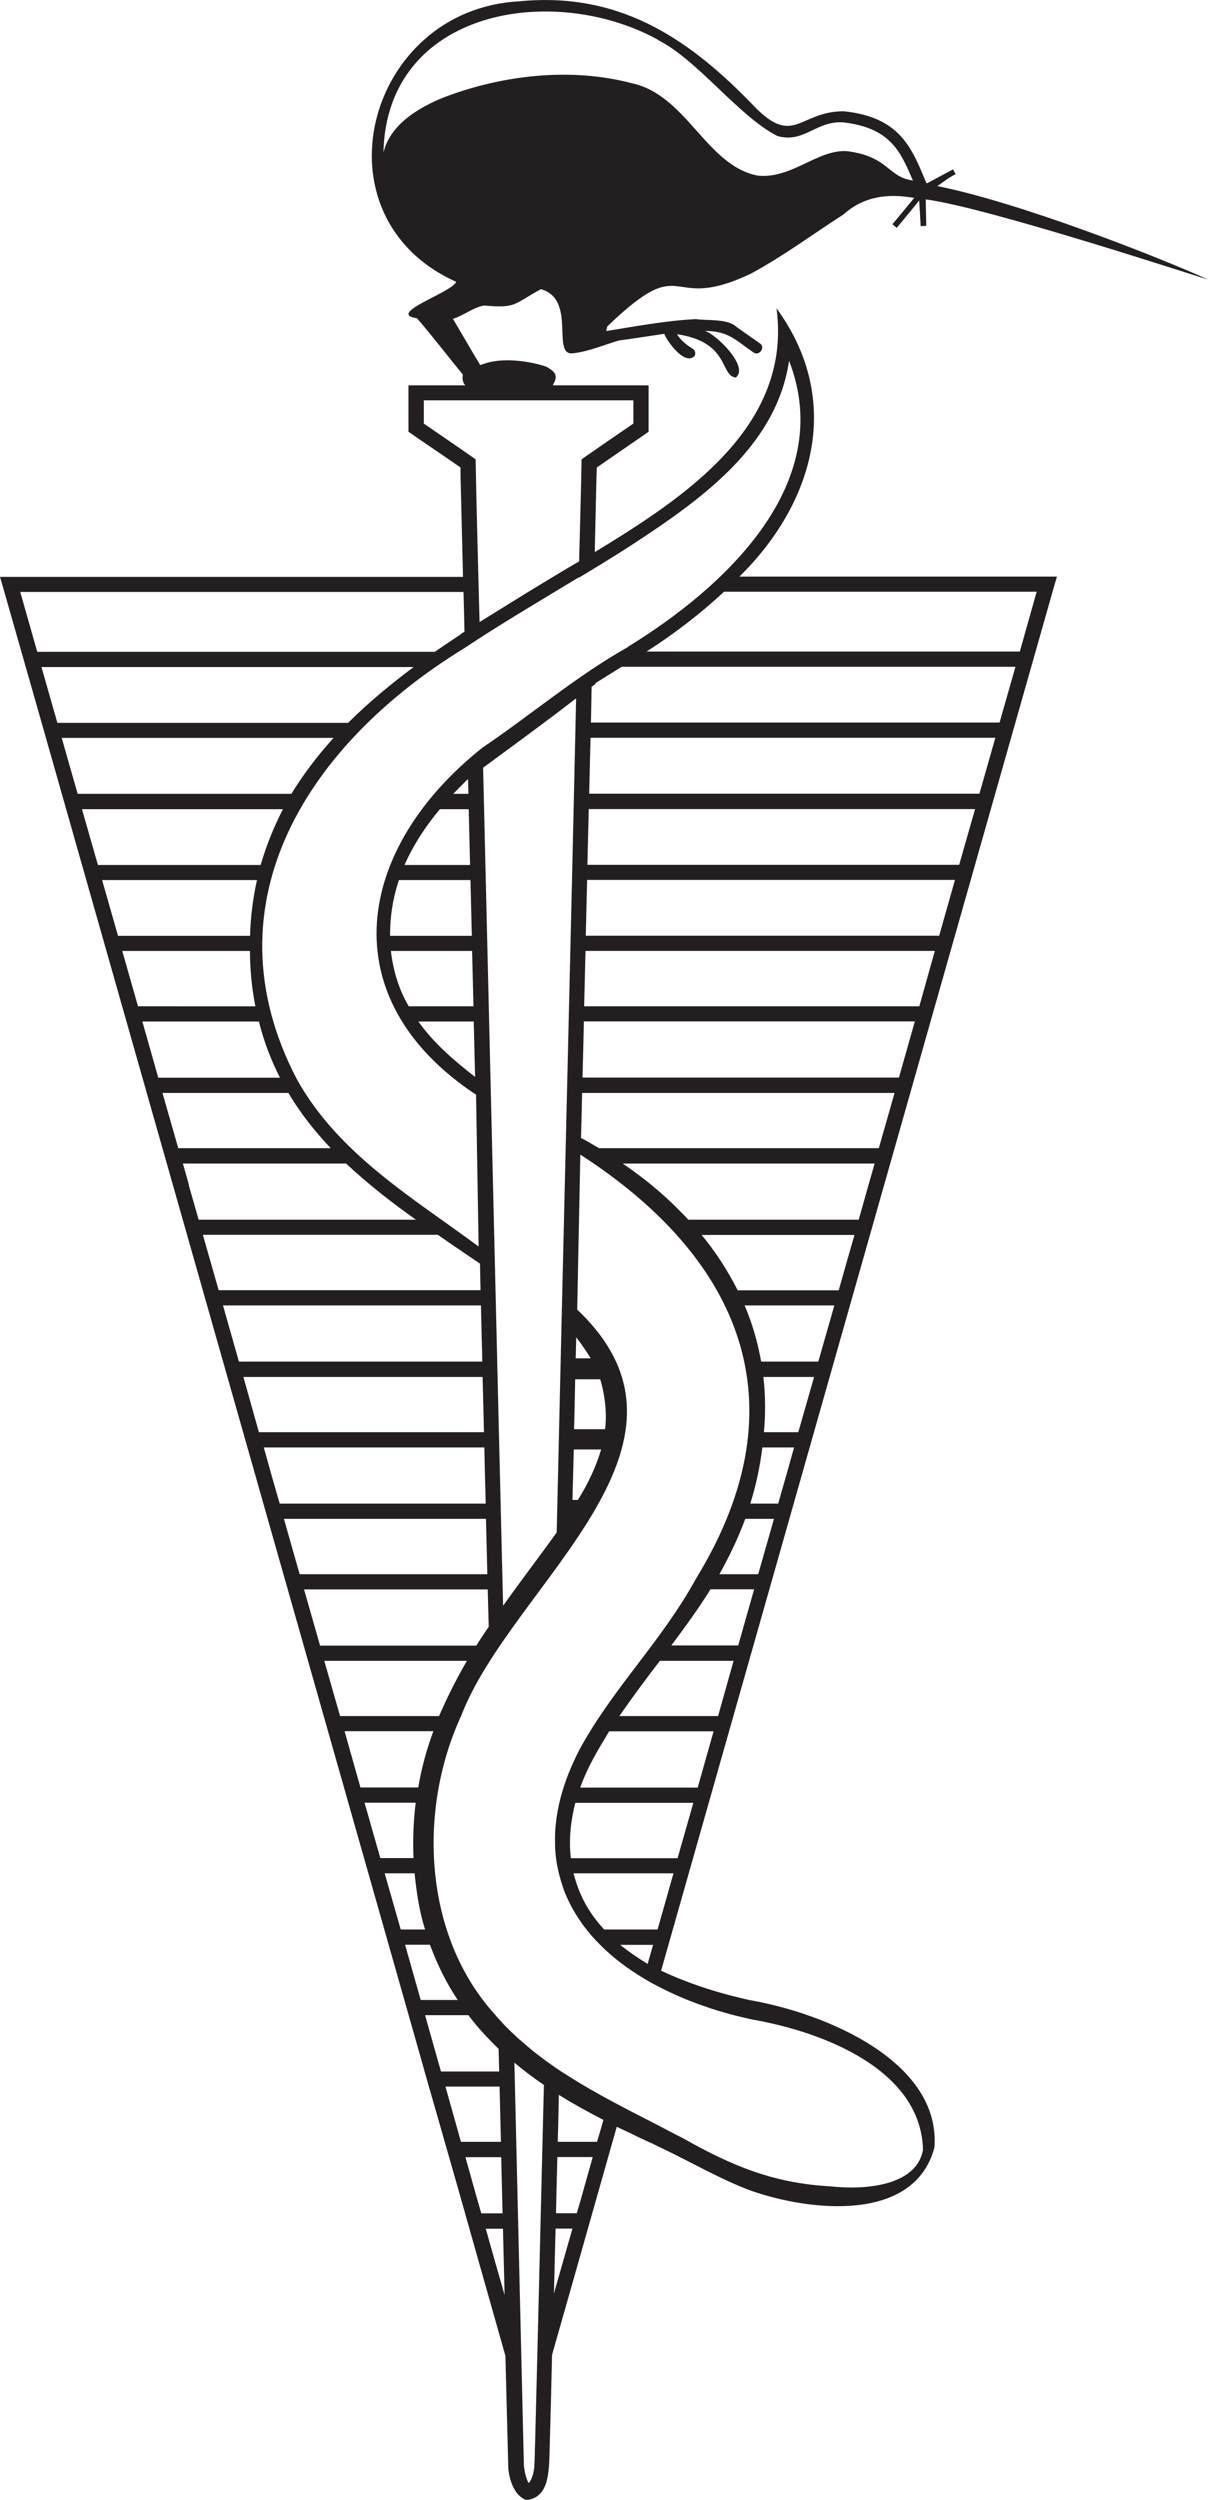 <?xml version="1.0" encoding="UTF-8"?>
<svg id="Layer_1" data-name="Layer 1" xmlns="http://www.w3.org/2000/svg" viewBox="0 0 88.84 183.78">
  <path d="M57.11,22.69c1.14,8.69-6.78,13.89-13.37,17.9,.08-3.33,.12-5.5,.15-6.22,.87-.61,2.97-2.04,3.81-2.63v-3.41h-7.04s.01-.03,.01-.04h.01s0-.02,0-.02h0c.03-.09,.11-.19,.13-.27,0,0,.02-.02,.02-.04,0,0,0-.01,0-.02,.16-.51-.24-.74-.65-.98-1.17-.41-3.27-.72-4.65-.19-.04,0-.07,.02-.1,.03h0s-.07,.03-.11,.04c-.58-.94-1.44-2.45-2.01-3.4,.79-.24,1.48-.84,2.29-.98,2.39,.22,2.15-.1,4.18-1.2,2.67,.74,.71,4.96,2.38,4.71,1.12-.12,2.39-.66,3.37-.94,.6-.07,2.7-.4,3.33-.49,.02,.25,1.42,2.41,2.22,1.64,.11-.19,.04-.44-.15-.55-.63-.39-.93-.72-1.14-1.06,3.91,.59,3.13,3.03,4.32,3.19,1.03-.79-1.49-3.24-2.28-3.43,1.74,0,2.25,.67,3.58,1.58,.43,.3,.92-.39,.47-.67-.38-.27-1.32-.92-1.71-1.2-.67-.64-2.16-.45-3-.58-2.18,.11-4.44,.53-6.59,.88l.08-.34c5.94-5.72,4.23-.87,10.58-3.89,2.49-1.36,4.4-2.8,6.8-4.35,1.43-1.28,3.15-1.57,5.19-1.21-.58,.72-.97,1.18-1.6,1.94l.32,.26c.65-.78,1.04-1.25,1.65-2.01l.11,1.89,.41-.03-.04-1.94c4.67,.61,20.62,5.89,20.77,5.89h0c-3.96-1.78-13.91-5.67-19.92-6.87,.39-.25,.83-.63,1.35-.87l-.19-.36c-.72,.39-.88,.47-1.9,1.02-.01-.01-.04-.01-.06-.01-1.05-2.5-1.87-4.85-6.08-5.28-3.36,0-3.68,2.77-6.8-.59C50.41,2.61,45.34-.61,38.15,.1c-11.24,.63-15.22,15.85-4.6,20.62-.3,.78-5.21,2.34-2.88,2.68h0c1.08,1.25,2.33,2.87,3.37,4.14,0,0-.12,.47,.18,.79h-4.18v3.41c1.14,.8,2.69,1.83,3.83,2.63v.65l.18,7.39H0l.21,.72,2.93,10.28,28.07,98.81v.02c.67,2.33,2.03,7.08,2.69,9.4,1,3.55,2.27,8.03,3.27,11.56,0,.01,.21,8.2,.21,8.21-.01,.07,.14,1.98,1.34,2.39,1.8-.23,1.65-2.3,1.72-4.38,.04-1.43,.1-3.56,.16-6.3,1.16-4.07,3.16-11.11,4.32-15.22l.44-1.55,.22,.11c.07,.04,.15,.07,.23,.11l.24,.11c.11,.05,.23,.11,.34,.16l.38,.19,.21,.1,.17,.08c.13,.06,.25,.12,.36,.17l.07,.03c.07,.03,.14,.07,.21,.1l.09,.04h.02l.42,.21s.05,.02,.07,.03l.08,.04s.08,.04,.11,.05c2.3,1.1,4.47,2.37,6.67,3.18,4.21,1.48,11.98,2.41,13.47-3.18,.48-6.25-7.83-9.84-13.59-10.84-2.36-.52-4.55-1.24-6.51-2.16l25.98-91.49,2.92-10.28,.21-.72h-23.35c5.37-5.28,7.73-12.84,2.74-19.71ZM32.68,7.14c-1.93,.78-3.98,2.02-4.48,4.07,.23-10.5,12.42-12.53,20.17-8.3v.02c2.96,1.49,5.89,5.56,8.78,7.06,1.97,.59,2.87-1.15,4.9-.99,3.53,.42,4.2,2.25,5.09,4.27-1.87-.25-1.76-1.75-4.79-2.15-2.17-.2-4.11,2.06-6.63,1.79-3.8-.74-5.22-5.95-9.29-6.8-4.43-1.16-9.42-.61-13.74,1.03Zm13.74,32.95c5.09-3.33,10.69-7.26,11.61-13.57,3.54,9.09-4.85,16.74-11.85,21.03v.02c-3.73,2.09-7.11,4.97-10.69,7.39h0c-9.31,7.38-11.25,18.39-.48,25.52,.01,.78,.18,10.77,.19,11.16-4.88-3.61-10.31-6.8-13.37-12.3-6.8-13.03,.96-24.73,12.29-31.67h0c2.7-1.8,5.65-3.53,8.45-5.23v.03c1.31-.78,2.61-1.58,3.85-2.38Zm-4.22,66.47h2.01c-.36,1.23-.96,2.52-1.71,3.71h-.4c.03-1.24,.07-2.48,.1-3.71Zm-1.27,6.12c-1.29,1.79-2.63,3.54-3.93,5.37-.42-17.13-1.06-44.52-1.47-61.61,2.24-1.65,4.66-3.41,6.84-5.1-.34,15.56-.91,38.58-1.43,61.35Zm1.29-7.61c.03-1.22,.06-2.45,.08-3.67h1.84c.32,1.02,.52,2.49,.36,3.67h-2.28Zm.12-5.21c.01-.26,.03-1.29,.04-1.57,0,.01,.01,.03,.01,.04,.38,.49,.73,1.01,1.05,1.53h-1.1Zm-7.87-40.37l.1,4.1h-4.82c.65-1.47,1.55-2.85,2.6-4.1h2.12Zm-1.14-1.13s.03-.01,.03-.03c.36-.35,.7-.72,1.06-1.06l.03,1.09h-1.11Zm1.27,6.34l.1,4.1h-6.01c-.01-1.43,.21-2.79,.65-4.1h5.27Zm.12,5.21l.1,4.07h-4.76c-.71-1.2-1.15-2.62-1.31-4.07h5.97Zm.12,5.19l.1,4.07c-1.54-1.19-3.04-2.48-4.17-4.07h4.07Zm-.95-42.09c-.68-.47-2.04-1.4-2.72-1.87v-1.71h15.41v1.71c-.23,.15-3.61,2.48-3.81,2.63-.02,1.81-.14,5.72-.18,7.5-2.42,1.41-4.98,3.01-7.32,4.46-.07-2.5-.25-9.36-.29-11.96-.15-.11-.92-.64-1.09-.76ZM1.49,43.52H34.09l.07,2.92c-.15,.1-.25,.15-.26,.16h-.01v.03c-.64,.42-1.28,.85-1.91,1.29H2.74l-1.25-4.4Zm1.57,5.52H30.42c-1.69,1.26-3.33,2.62-4.82,4.1H4.22l-1.17-4.1Zm1.49,5.21H24.53c-1.16,1.28-2.2,2.64-3.1,4.11H5.71l-1.17-4.11Zm1.49,5.24h14.77c-.68,1.32-1.22,2.65-1.64,4.1H7.2l-1.17-4.1Zm1.48,5.21h11.38c-.29,1.29-.47,2.65-.51,4.1H8.68l-1.17-4.1Zm1.49,5.21h9.37c.01,1.44,.15,2.81,.4,4.07H10.15l-1.16-4.07Zm1.47,5.19h8.56c.37,1.48,.88,2.81,1.55,4.13H11.64l-1.17-4.13Zm1.49,5.25h9.24c.87,1.48,1.95,2.83,3.11,4.06H13.11l-1.16-4.06Zm1.93,6.77l-.45-1.58h12c1.61,1.5,3.34,2.86,5.14,4.13H14.61l-.73-2.55Zm1.05,3.66h17.25c1.01,.71,2.09,1.43,3.1,2.12l.04,1.95H16.08l-1.16-4.07Zm1.47,5.19h18.95l.1,4.13H17.57l-1.17-4.13Zm1.5,5.26h17.57c.02,.63,.09,3.48,.1,4.06H19.04l-1.14-4.06Zm2.08,7.33l-.6-2.15h16.22c0,.34,.09,3.7,.1,4.13h-15.15l-.57-1.98Zm1.86,6.55l-.98-3.45h14.86l.1,4.07h-13.8l-.18-.62Zm.5,1.74h13.51l.07,2.75c-.31,.45-.62,.91-.91,1.38h-11.49l-1.18-4.13Zm1.5,5.25h10.48c-.76,1.3-1.45,2.67-2.05,4.06h-7.28l-1.16-4.06Zm1.47,5.17h6.54c-.5,1.36-.87,2.7-1.11,4.14h-4.25l-1.17-4.14Zm1.48,5.26h3.76c-.16,1.29-.22,2.7-.16,4.07h-2.44l-1.16-4.07Zm1.89,6.62l-.41-1.43h2.2c.15,1.48,.37,2.87,.77,4.13h-1.79l-.77-2.7Zm2.24,7.88l-1.15-4.06h1.83c.54,1.46,1.2,2.8,2.04,4.06h-2.71Zm.32,1.12h3.19c.66,.9,1.43,1.7,2.22,2.48l.04,1.66h-4.28l-1.17-4.14Zm2.64,9.31l-1.14-4.06h3.98l.1,4.06h-2.93Zm1.5,5.26c-.12-.35-1.04-3.68-1.17-4.13h2.63l.1,4.13h-1.56Zm1.01,3.56l-.66-2.35-.03-.08h1.27l.12,4.87-.7-2.44Zm2.89,15.01c-.04,.47-.16,.96-.41,1.26-.24-.33-.33-1.07-.36-1.25l-.7-29.66c.7,.59,1.42,1.13,2.17,1.64-.4,16.39-.67,27.79-.7,28.01Zm1.5-12.87l-.06,.19c.04-1.57,.07-3.15,.12-4.77h1.24l-1.31,4.58Zm1.9-6.67l-.28,.96h-1.53c.03-1.32,.06-2.7,.1-4.13h2.6l-.89,3.17Zm1.21-4.29h-2.89c.03-1.11,.06-2.27,.08-3.45,1.05,.65,2.19,1.28,3.28,1.84l-.47,1.61Zm4.43-11.46c.11,.06,.23,.12,.35,.18,.41,.21,.84,.41,1.28,.6,.11,.05,.23,.1,.35,.15,.14,.06,.28,.11,.42,.17,.28,.11,.57,.22,.86,.32,.15,.05,.29,.1,.44,.15,.09,.03,.19,.06,.28,.1,.1,.03,.19,.06,.29,.09,.12,.04,.24,.08,.37,.11,.14,.04,.27,.08,.41,.12,.14,.04,.28,.08,.43,.12,.17,.05,.35,.09,.52,.13,.15,.04,.3,.07,.46,.11,.16,.04,.32,.07,.48,.11,5.32,.92,12.46,3.72,12.6,9.59-.47,2.63-4.2,2.98-6.85,2.68-4.15-.23-7.2-1.5-10.83-3.55h0c-.3-.15-.6-.3-.89-.46h-.02c-.15-.09-.31-.17-.46-.25-.64-.33-1.28-.66-1.92-.99-.28-.15-.57-.29-.85-.44l-.25-.13c-.38-.2-.76-.4-1.14-.61-.15-.08-.3-.16-.44-.24-.3-.17-.6-.34-.9-.51-.14-.08-.28-.16-.41-.24l-.05-.03c-.14-.08-.29-.17-.43-.26-.2-.12-.39-.24-.58-.36-.14-.09-.27-.17-.41-.26-.03-.02-.06-.04-.1-.06-.15-.1-.3-.2-.45-.3-.07-.04-.13-.09-.2-.14-.14-.1-.28-.2-.42-.3-.12-.08-.24-.17-.35-.26-.04-.03-.08-.06-.12-.09-.12-.09-.24-.18-.36-.27-.13-.1-.27-.21-.4-.32h0c-.13-.11-.27-.23-.4-.34-.13-.11-.26-.22-.39-.34-.01,0-.02-.02-.04-.03-.12-.11-.24-.21-.35-.32-.13-.12-.25-.24-.38-.36-.11-.11-.22-.22-.33-.33-.01-.01-.02-.02-.04-.04-.12-.13-.24-.26-.36-.39-.12-.13-.24-.26-.35-.4-5.29-5.81-5.69-15.07-2.48-22,3.71-9.63,19.11-19.82,8.52-29.83l.23-11.39h.01c11.49,7.42,16.53,18.07,8.5,31.16-2.51,4.58-6,7.92-8.5,12.44-1.36,2.57-1.94,4.95-1.87,7.11,0,.07,0,.15,0,.22,.02,.34,.05,.67,.1,1,.01,.08,.02,.15,.04,.23,0,.03,.01,.07,.02,.1,.03,.16,.06,.32,.1,.48,.05,.21,.11,.43,.17,.64,.05,.17,.11,.35,.17,.52,0,0,0,.02,0,.02,.03,.08,.06,.16,.09,.24,.29,.74,.66,1.44,1.12,2.11,.06,.08,.11,.17,.17,.25,.05,.07,.1,.15,.16,.22,.17,.22,.35,.44,.53,.66,.04,.05,.09,.1,.14,.15,.68,.76,1.46,1.46,2.34,2.1,.06,.05,.13,.1,.2,.14,.23,.16,.47,.32,.71,.48,.13,.08,.26,.16,.39,.24,.07,.04,.14,.08,.2,.12,.27,.16,.55,.32,.84,.47h.01Zm-2.73-3.02h2.42l-.4,1.4c-.73-.44-1.38-.89-2.02-1.4Zm2.74-1.13h-3.92c-1.19-1.3-1.84-2.55-2.25-4.13h7.35l-1.17,4.13Zm1.49-5.24h-7.86c-.17-1.5,.03-2.9,.33-4.07h8.68l-1.16,4.07Zm1.47-5.19h-8.64c.58-1.61,1.3-2.75,2.13-4.14h7.68l-1.17,4.14Zm1.5-5.26h-7.26c.96-1.39,1.96-2.74,2.98-4.06h5.42l-1.14,4.06Zm1.47-5.19h-4.91c.99-1.33,2-2.7,2.88-4.13h3.21c-.1,.34-1.05,3.7-1.17,4.13Zm1.48-5.24h-2.85c.71-1.28,1.36-2.61,1.9-4.07h2.11l-1.16,4.07Zm1.47-5.19h-2.05c.41-1.31,.7-2.65,.89-4.13h2.33c-.24,.88-.91,3.23-1.17,4.13Zm1.48-5.25h-2.53c.13-1.36,.11-2.79-.04-4.06h3.73l-1.16,4.06Zm1.47-5.19h-4.2c-.27-1.46-.65-2.81-1.22-4.13h6.6l-1.18,4.13Zm1.5-5.24h-7.43c-.76-1.51-1.66-2.88-2.65-4.07h11.24c-.26,.9-.92,3.2-1.16,4.07Zm1.47-5.19h-12.53c-1.64-1.76-3.16-2.99-4.82-4.13h18.52l-1.17,4.13Zm1.48-5.26h-20.58c-.58-.33-.95-.58-1.32-.74,.03-1.11,.06-2.23,.08-3.32h22.98l-1.16,4.06Zm1.47-5.19h-23.26c.04-1.39,.07-2.77,.1-4.13h24.34l-1.17,4.13Zm1.5-5.24h-24.64c.03-1.38,.07-2.74,.1-4.07h25.69l-1.14,4.07Zm1.47-5.19h-25.99c.03-1.39,.07-2.77,.1-4.1h27.05l-1.16,4.1Zm1.47-5.21h-27.34c.03-1.4,.07-2.77,.1-4.1h28.41l-1.17,4.1Zm1.49-5.23h-28.7c.03-1.42,.07-2.78,.1-4.11h29.77l-1.17,4.11Zm1.49-5.23h-30.06c.01-.91,.04-1.78,.05-2.63,.19-.14,.3-.22,.3-.22,0,0-.01-.01-.03-.04,.65-.4,1.29-.81,1.94-1.21h28.96l-1.17,4.1Zm2.72-9.62l-1.24,4.4h-27.45c2-1.28,3.94-2.76,5.7-4.4h22.99Z" style="fill: #231f20;"/>
</svg>